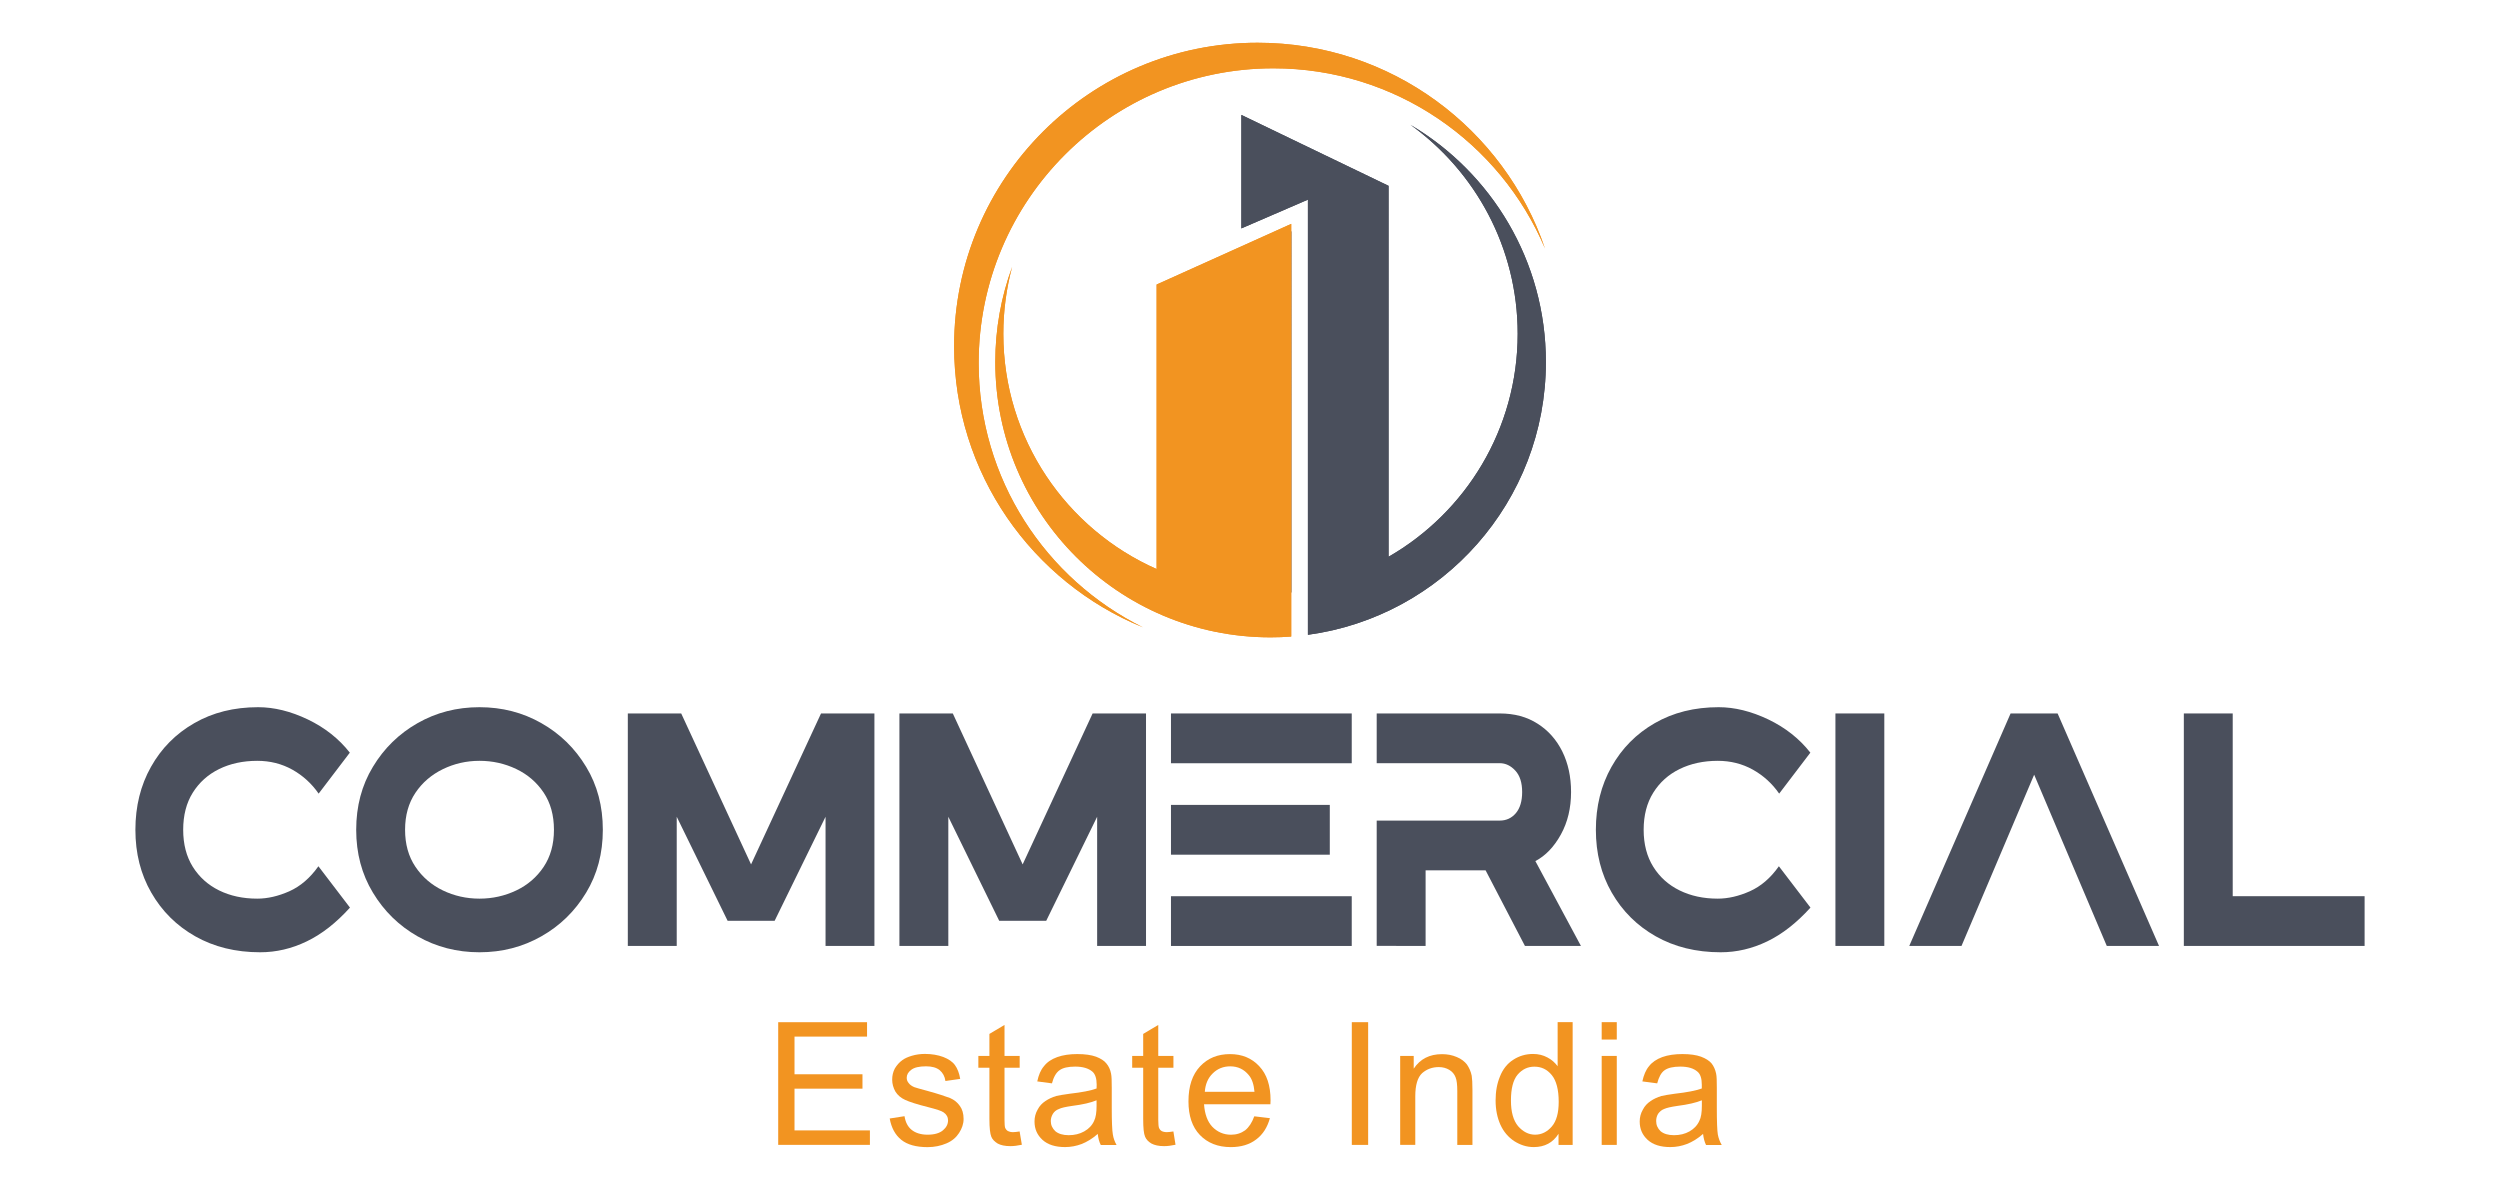 <?xml version="1.0" encoding="utf-8"?>
<!-- Generator: Adobe Illustrator 16.0.0, SVG Export Plug-In . SVG Version: 6.00 Build 0)  -->
<!DOCTYPE svg PUBLIC "-//W3C//DTD SVG 1.1//EN" "http://www.w3.org/Graphics/SVG/1.1/DTD/svg11.dtd">
<svg version="1.1" id="Layer_1" xmlns="http://www.w3.org/2000/svg" xmlns:xlink="http://www.w3.org/1999/xlink" x="0px" y="0px"
	 width="84.75px" height="40.334px" viewBox="0 0 84.75 40.334" enable-background="new 0 0 84.75 40.334" xml:space="preserve">
<path display="none" fill="#454D5C" d="M16.995,35.412c-0.63-0.362-1.267-0.731-1.897-1.103c-0.261-0.148-0.492-0.293-0.694-0.438
	l-4.715-2.771c-0.022,3.188,0.289,3.896,2.822,5.375c3.079,1.803,6.184,3.529,9.268,5.353c0.209,0.123,0.407,0.235,0.593,0.342
	c2.592,1.459,3.324,1.263,6.43-0.603c1.775-1.064,3.619-2.082,5.431-3.105c1.314-0.738,2.617-1.486,3.875-2.268
	c2.084-1.287,2.368-2.104,2.346-5.024c0-0.015,0-0.024,0-0.041l-5.403,3.188c-0.073,0.05-0.155,0.092-0.23,0.136
	c-0.464,0.282-0.94,0.563-1.421,0.839l-2.138,1.262c0.011-0.021,0.027-0.048,0.037-0.076c-1.095,0.621-2.195,1.235-3.265,1.877
	c-2.64,1.588-3.115,1.658-5.573,0.209C20.64,37.491,18.818,36.455,16.995,35.412L16.995,35.412z M38.106,29.87
	c1.983-1.232,2.335-2.026,2.346-4.628c0-0.134,0-0.267,0-0.401c0-0.016,0-0.031,0.006-0.048l-3.175,1.871l-1.86,1.103
	c-0.198,0.121-0.401,0.239-0.598,0.361c-0.631,0.379-1.278,0.754-1.925,1.123l-1.25,0.734c0-0.01,0-0.021,0-0.03
	c-1.213,0.679-2.431,1.364-3.619,2.076c-2.64,1.579-3.115,1.649-5.573,0.2c-4.245-2.502-8.482-5.004-12.727-7.504
	c0.006,0.588,0.006,1.176,0.006,1.766c0.16,1.8,0.773,2.49,2.773,3.658c0.117,0.063,0.229,0.135,0.347,0.207
	c2.965,1.724,5.953,3.393,8.92,5.145c3.095,1.816,3.692,1.73,7.022-0.261c0.935-0.563,1.892-1.11,2.849-1.652
	c1.059-0.6,2.117-1.188,3.165-1.782c0.834-0.473,1.662-0.951,2.475-1.438C37.561,30.201,37.833,30.037,38.106,29.87L38.106,29.87z
	 M37.283,15.253c-3.132-1.801-6.264-3.635-9.39-5.42c-2.748-1.564-3.426-1.346-6.751,0.659c-2.569,1.544-5.108,2.992-7.722,4.451
	l-0.033,0.016l-0.123,0.069c-0.128,0.074-0.257,0.145-0.38,0.215v0.005l-0.026,0.015v-0.005c-0.149,0.084-0.292,0.17-0.433,0.251
	H12.42l-0.005,0.005l0,0c-1.133,0.667-1.807,1.182-2.202,1.859c-0.567,0.968-0.609,2.688-0.257,3.765
	c0.262,0.801,0.764,1.346,1.705,1.971c0.251,0.164,0.535,0.348,0.85,0.523c0.117,0.069,0.229,0.139,0.347,0.202l0,0l0.026,0.019
	c2.957,1.729,5.938,3.392,8.895,5.133c3.095,1.816,3.692,1.732,7.022-0.262c0.935-0.561,1.897-1.111,2.859-1.658
	c1.053-0.596,2.116-1.184,3.165-1.777c0-0.389,0-0.771-0.006-1.146c-0.004-1.023-0.064-1.771-0.255-2.367
	c-0.342-1.063-1.118-1.673-2.753-2.625L25.899,15.7c-0.47-0.273-0.443-0.257-1.176,0.203l-0.667,0.422
	c-0.744,0.471-0.669,1.588,0.01,1.993c1.732,1.005,3.463,2.016,5.195,3.009c1.363,0.787,1.966,1.283,2.223,2.203
	c-1.16,0.652-2.324,1.304-3.453,1.984c-2.64,1.582-3.115,1.646-5.573,0.196c-2.448-1.438-4.918-2.813-7.361-4.249
	c-0.561-0.322-0.989-0.605-1.309-0.898c-0.68-0.621-0.893-1.026-0.284-1.754c0.418-0.501,1.1-0.923,2.191-1.538
	c2.117-1.181,4.173-2.352,6.254-3.603c0.063-0.037,0.127-0.075,0.192-0.112c2.475-1.486,3.041-1.619,5.173-0.406
	c2.523,1.438,5.057,2.924,7.579,4.377c2.993,1.721,2.454,3.202,2.603,6.194c0.277-0.166,0.336-0.209,0.609-0.375
	c1.758-1.092,2.234-1.84,2.33-3.813c-0.106-2.191-0.684-2.87-2.993-4.196c-0.053-0.032-0.106-0.063-0.154-0.09L37.283,15.253z"/>
<g>
	<g>
		<path fill="#F29421" d="M26.381,38.812v-4.16h3.012v0.488h-2.459v1.277h2.304v0.488h-2.304v1.416h2.556v0.49H26.381L26.381,38.812
			z"/>
		<path fill="#F29421" d="M30.161,37.917l0.502-0.078c0.032,0.201,0.11,0.357,0.239,0.461c0.131,0.107,0.314,0.166,0.544,0.166
			c0.233,0,0.409-0.053,0.522-0.15c0.111-0.094,0.171-0.203,0.171-0.338c0-0.107-0.053-0.203-0.153-0.27
			c-0.069-0.049-0.244-0.105-0.522-0.176c-0.374-0.094-0.634-0.178-0.776-0.244c-0.147-0.066-0.259-0.162-0.335-0.285
			c-0.07-0.127-0.108-0.26-0.108-0.404c0-0.135,0.029-0.262,0.091-0.379c0.064-0.107,0.149-0.207,0.251-0.279
			c0.083-0.063,0.188-0.109,0.323-0.15c0.139-0.041,0.288-0.063,0.443-0.063c0.236,0,0.445,0.037,0.625,0.104
			c0.179,0.07,0.312,0.16,0.395,0.275c0.084,0.115,0.146,0.271,0.178,0.467l-0.501,0.072c-0.02-0.154-0.087-0.275-0.194-0.367
			c-0.111-0.09-0.267-0.131-0.465-0.131c-0.232,0-0.403,0.041-0.5,0.119c-0.104,0.078-0.153,0.166-0.153,0.27
			c0,0.068,0.021,0.123,0.064,0.176c0.041,0.057,0.107,0.105,0.192,0.141c0.054,0.021,0.203,0.061,0.453,0.129
			c0.363,0.1,0.613,0.184,0.76,0.24c0.141,0.061,0.251,0.15,0.334,0.27c0.081,0.111,0.125,0.258,0.125,0.441
			c0,0.166-0.056,0.324-0.154,0.475c-0.099,0.152-0.236,0.271-0.428,0.352c-0.189,0.08-0.401,0.127-0.637,0.127
			c-0.392,0-0.691-0.084-0.895-0.25C30.35,38.476,30.217,38.233,30.161,37.917z"/>
		<path fill="#F29421" d="M34.565,38.356l0.076,0.451c-0.145,0.031-0.275,0.047-0.386,0.047c-0.188,0-0.33-0.031-0.434-0.088
			c-0.101-0.063-0.177-0.135-0.216-0.232c-0.041-0.1-0.064-0.297-0.064-0.602v-1.736h-0.375v-0.4h0.375V35.05l0.512-0.305v1.051
			h0.514v0.4h-0.514v1.768c0,0.141,0.008,0.232,0.023,0.275c0.018,0.039,0.049,0.078,0.093,0.104
			c0.039,0.02,0.097,0.037,0.171,0.037C34.4,38.378,34.476,38.372,34.565,38.356z"/>
		<path fill="#F29421" d="M37.214,38.44c-0.189,0.166-0.373,0.273-0.547,0.342c-0.177,0.066-0.362,0.104-0.561,0.104
			c-0.332,0-0.585-0.082-0.765-0.244c-0.18-0.166-0.271-0.367-0.271-0.623c0-0.148,0.035-0.279,0.105-0.402
			c0.063-0.125,0.155-0.219,0.264-0.291c0.108-0.074,0.228-0.129,0.369-0.172c0.098-0.02,0.25-0.051,0.453-0.076
			c0.412-0.047,0.716-0.105,0.913-0.178c0.003-0.066,0.003-0.107,0.003-0.131c0-0.207-0.049-0.357-0.143-0.439
			c-0.135-0.115-0.329-0.172-0.585-0.172c-0.241,0-0.42,0.041-0.53,0.123c-0.117,0.08-0.203,0.234-0.258,0.445l-0.498-0.066
			c0.044-0.213,0.117-0.389,0.227-0.516c0.104-0.135,0.251-0.236,0.451-0.309c0.198-0.07,0.421-0.102,0.679-0.102
			c0.264,0,0.472,0.031,0.633,0.088c0.158,0.061,0.279,0.135,0.353,0.23c0.077,0.09,0.134,0.209,0.159,0.348
			c0.019,0.088,0.023,0.244,0.023,0.471v0.682c0,0.471,0.013,0.775,0.037,0.906c0.02,0.125,0.061,0.244,0.126,0.357h-0.535
			C37.261,38.708,37.23,38.585,37.214,38.44z M37.173,37.3c-0.186,0.078-0.464,0.145-0.834,0.191
			c-0.21,0.031-0.364,0.063-0.443,0.105c-0.093,0.033-0.16,0.092-0.204,0.164c-0.046,0.08-0.07,0.156-0.07,0.244
			c0,0.135,0.053,0.248,0.154,0.344c0.103,0.086,0.253,0.135,0.453,0.135c0.198,0,0.372-0.043,0.523-0.127
			c0.154-0.086,0.271-0.205,0.338-0.357c0.057-0.113,0.084-0.285,0.084-0.508L37.173,37.3L37.173,37.3z"/>
		<path fill="#F29421" d="M39.778,38.356l0.072,0.451c-0.145,0.031-0.274,0.047-0.386,0.047c-0.183,0-0.322-0.031-0.43-0.088
			c-0.105-0.063-0.175-0.135-0.216-0.232c-0.044-0.1-0.064-0.297-0.064-0.602v-1.736h-0.373v-0.4h0.373V35.05l0.511-0.305v1.051
			h0.514v0.4h-0.514v1.768c0,0.141,0.011,0.232,0.026,0.275c0.018,0.039,0.044,0.078,0.09,0.104c0.037,0.02,0.098,0.037,0.174,0.037
			C39.613,38.378,39.686,38.372,39.778,38.356z"/>
		<path fill="#F29421" d="M42.52,37.843l0.53,0.063c-0.085,0.305-0.234,0.549-0.465,0.721c-0.223,0.172-0.511,0.26-0.86,0.26
			c-0.442,0-0.789-0.141-1.05-0.412c-0.259-0.27-0.386-0.652-0.386-1.139c0-0.514,0.13-0.906,0.395-1.188
			c0.262-0.277,0.595-0.414,1.014-0.414c0.404,0,0.734,0.135,0.99,0.41c0.258,0.273,0.384,0.656,0.384,1.156
			c0,0.031,0,0.078-0.005,0.135h-2.25c0.023,0.332,0.117,0.59,0.28,0.762c0.171,0.176,0.383,0.27,0.635,0.27
			c0.186,0,0.344-0.053,0.479-0.15C42.34,38.212,42.442,38.058,42.52,37.843z M40.843,37.013h1.684
			c-0.021-0.246-0.084-0.438-0.191-0.563c-0.164-0.203-0.376-0.301-0.631-0.301c-0.236,0-0.436,0.082-0.594,0.24
			C40.95,36.544,40.861,36.755,40.843,37.013z"/>
		<path fill="#F29421" d="M45.826,38.812v-4.16h0.554v4.16H45.826z"/>
		<path fill="#F29421" d="M47.466,38.812v-3.016h0.459v0.432c0.22-0.332,0.539-0.492,0.959-0.492c0.185,0,0.347,0.031,0.502,0.098
			c0.154,0.063,0.265,0.152,0.344,0.254c0.07,0.104,0.13,0.227,0.161,0.379c0.015,0.092,0.025,0.258,0.025,0.496v1.85h-0.514v-1.828
			c0-0.213-0.018-0.367-0.058-0.465c-0.041-0.109-0.114-0.193-0.213-0.252c-0.103-0.061-0.22-0.094-0.356-0.094
			c-0.219,0-0.405,0.068-0.564,0.205c-0.155,0.145-0.233,0.404-0.233,0.787v1.646H47.466L47.466,38.812z"/>
		<path fill="#F29421" d="M52.834,38.812v-0.377c-0.187,0.301-0.472,0.451-0.84,0.451c-0.243,0-0.461-0.074-0.663-0.203
			c-0.203-0.135-0.358-0.316-0.467-0.555c-0.107-0.238-0.163-0.514-0.163-0.82c0-0.305,0.047-0.574,0.149-0.818
			c0.096-0.244,0.248-0.436,0.449-0.564c0.201-0.131,0.426-0.197,0.673-0.197c0.181,0,0.343,0.041,0.487,0.119
			c0.141,0.072,0.256,0.178,0.345,0.297v-1.494h0.509v4.162H52.834L52.834,38.812z M51.221,37.31c0,0.391,0.083,0.676,0.242,0.867
			c0.163,0.186,0.355,0.289,0.577,0.289c0.221,0,0.413-0.098,0.568-0.279c0.154-0.18,0.232-0.455,0.232-0.834
			c0-0.41-0.078-0.717-0.235-0.908c-0.16-0.195-0.354-0.285-0.589-0.285c-0.226,0-0.413,0.09-0.569,0.271
			C51.292,36.616,51.221,36.911,51.221,37.31z"/>
		<path fill="#F29421" d="M54.297,35.241v-0.59h0.512v0.59H54.297z M54.297,38.812v-3.016h0.512v3.016H54.297z"/>
		<path fill="#F29421" d="M57.734,38.44c-0.188,0.166-0.372,0.273-0.549,0.342c-0.174,0.066-0.361,0.104-0.562,0.104
			c-0.335,0-0.586-0.082-0.767-0.244c-0.18-0.166-0.27-0.367-0.27-0.623c0-0.148,0.036-0.279,0.107-0.402
			c0.063-0.125,0.154-0.219,0.264-0.291c0.104-0.074,0.229-0.129,0.365-0.172c0.099-0.02,0.248-0.051,0.454-0.076
			c0.413-0.047,0.714-0.105,0.915-0.178c0-0.066,0-0.107,0-0.131c0-0.207-0.047-0.357-0.146-0.439
			c-0.132-0.115-0.323-0.172-0.583-0.172c-0.239,0-0.418,0.041-0.532,0.123c-0.116,0.08-0.196,0.234-0.251,0.445l-0.503-0.066
			c0.046-0.213,0.118-0.389,0.226-0.516c0.104-0.135,0.254-0.236,0.449-0.309c0.196-0.07,0.427-0.102,0.683-0.102
			c0.263,0,0.471,0.031,0.629,0.088c0.162,0.061,0.279,0.135,0.36,0.23c0.071,0.09,0.126,0.209,0.154,0.348
			c0.019,0.088,0.023,0.244,0.023,0.471v0.682c0,0.471,0.012,0.775,0.034,0.906c0.023,0.125,0.067,0.244,0.132,0.357h-0.532
			C57.782,38.708,57.751,38.585,57.734,38.44z M57.693,37.3c-0.187,0.078-0.469,0.145-0.834,0.191
			c-0.21,0.031-0.357,0.063-0.449,0.105c-0.088,0.033-0.149,0.092-0.202,0.164c-0.046,0.08-0.064,0.156-0.064,0.244
			c0,0.135,0.05,0.248,0.15,0.344c0.102,0.086,0.253,0.135,0.453,0.135c0.203,0,0.373-0.043,0.524-0.127
			c0.152-0.086,0.267-0.205,0.336-0.357c0.059-0.113,0.086-0.285,0.086-0.508V37.3L57.693,37.3L57.693,37.3z"/>
	</g>
	<g>
		<path fill="#4A4F5C" d="M8.818,32.282c-0.832,0-1.564-0.182-2.199-0.541c-0.634-0.359-1.131-0.854-1.49-1.48
			c-0.36-0.625-0.539-1.334-0.539-2.131c0-0.795,0.176-1.508,0.528-2.133c0.352-0.629,0.841-1.123,1.468-1.482
			c0.626-0.361,1.347-0.541,2.165-0.541c0.544,0,1.106,0.139,1.685,0.416c0.58,0.279,1.054,0.654,1.423,1.125l-1.057,1.389
			c-0.237-0.342-0.535-0.613-0.892-0.813c-0.358-0.199-0.755-0.299-1.188-0.299c-0.485,0-0.917,0.094-1.295,0.279
			c-0.377,0.186-0.674,0.453-0.892,0.801c-0.217,0.346-0.325,0.768-0.325,1.258c0,0.488,0.108,0.906,0.325,1.254
			c0.218,0.348,0.515,0.615,0.892,0.801c0.378,0.186,0.81,0.279,1.295,0.279c0.35,0,0.711-0.084,1.087-0.25
			c0.374-0.168,0.703-0.449,0.985-0.848l1.07,1.402c-0.471,0.521-0.959,0.902-1.468,1.146C9.889,32.159,9.363,32.282,8.818,32.282z"
			/>
		<path fill="#4A4F5C" d="M16.253,32.282c-0.767,0-1.466-0.182-2.098-0.541c-0.631-0.359-1.136-0.854-1.513-1.48
			c-0.378-0.625-0.567-1.334-0.567-2.131c0-0.799,0.189-1.512,0.567-2.135c0.377-0.627,0.882-1.121,1.513-1.48
			c0.632-0.361,1.331-0.541,2.098-0.541s1.467,0.18,2.1,0.541c0.634,0.359,1.139,0.854,1.517,1.48
			c0.378,0.623,0.566,1.336,0.566,2.135c0,0.797-0.188,1.506-0.566,2.131c-0.378,0.627-0.883,1.121-1.517,1.48
			C17.72,32.101,17.02,32.282,16.253,32.282z M16.253,30.464c0.446,0,0.86-0.094,1.246-0.277s0.695-0.449,0.929-0.797
			c0.234-0.35,0.351-0.768,0.351-1.26c0-0.494-0.117-0.916-0.351-1.264s-0.543-0.613-0.929-0.797s-0.799-0.277-1.246-0.277
			c-0.442,0-0.856,0.096-1.241,0.283c-0.385,0.188-0.695,0.453-0.929,0.801c-0.234,0.348-0.351,0.766-0.351,1.254
			s0.116,0.906,0.351,1.254c0.234,0.348,0.543,0.615,0.929,0.801C15.397,30.37,15.811,30.464,16.253,30.464z"/>
		<path fill="#4A4F5C" d="M29.643,32.067h-1.657v-4.379l-1.726,3.527h-1.594l-1.725-3.527v4.379h-1.658v-7.881h1.81l2.368,5.117
			l2.372-5.117h1.81V32.067z"/>
		<path fill="#4A4F5C" d="M38.85,32.067h-1.657v-4.379l-1.726,3.527h-1.594l-1.725-3.527v4.379h-1.658v-7.881h1.81l2.368,5.117
			l2.372-5.117h1.81V32.067z"/>
		<path fill="#4A4F5C" d="M39.696,25.874v-1.688h6.128v1.688H39.696z M39.696,27.286h5.384v1.688h-5.384V27.286z M39.696,30.382
			h6.128v1.686h-6.128V30.382z"/>
		<path fill="#4A4F5C" d="M46.67,25.874v-1.688h4.169c0.494,0,0.922,0.113,1.284,0.346c0.362,0.229,0.642,0.545,0.84,0.945
			c0.197,0.4,0.296,0.857,0.296,1.373c0,0.543-0.115,1.023-0.345,1.439c-0.23,0.418-0.518,0.719-0.865,0.902l1.544,2.875h-1.898
			l-1.333-2.561h-2.034v2.561H46.67v-4.248h4.169c0.224,0,0.405-0.084,0.549-0.252c0.142-0.17,0.213-0.408,0.213-0.717
			c0-0.316-0.077-0.557-0.23-0.723c-0.154-0.168-0.331-0.254-0.531-0.254H46.67z"/>
		<path fill="#4A4F5C" d="M58.329,32.282c-0.831,0-1.565-0.182-2.199-0.541s-1.131-0.854-1.491-1.48
			C54.28,29.636,54.1,28.927,54.1,28.13c0-0.795,0.177-1.508,0.529-2.133c0.353-0.629,0.841-1.123,1.467-1.482
			c0.626-0.361,1.349-0.541,2.166-0.541c0.544,0,1.105,0.139,1.686,0.416c0.58,0.279,1.054,0.654,1.423,1.125l-1.057,1.389
			c-0.237-0.342-0.535-0.613-0.893-0.813c-0.358-0.199-0.755-0.299-1.189-0.299c-0.484,0-0.916,0.094-1.294,0.279
			s-0.675,0.453-0.892,0.801c-0.217,0.346-0.326,0.768-0.326,1.258c0,0.488,0.109,0.906,0.326,1.254s0.514,0.615,0.892,0.801
			s0.81,0.279,1.294,0.279c0.35,0,0.712-0.084,1.087-0.25c0.376-0.168,0.704-0.449,0.985-0.848l1.071,1.402
			c-0.472,0.521-0.961,0.902-1.468,1.146C59.398,32.159,58.874,32.282,58.329,32.282z"/>
		<path fill="#4A4F5C" d="M63.878,32.067h-1.657v-7.881h1.657V32.067z"/>
		<path fill="#4A4F5C" d="M66.495,32.067h-1.771l3.435-7.881h1.594l3.438,7.881h-1.771l-2.462-5.805L66.495,32.067z"/>
		<path fill="#4A4F5C" d="M80.16,32.067h-6.128v-7.881h1.657v6.195h4.471V32.067z"/>
	</g>
	<g>
		<g>
			<defs>
				<path id="SVGID_1_" d="M42.633,1.449c4.523,0,8.365,2.919,9.743,6.977c-1.514-3.59-5.066-6.11-9.208-6.11
					c-5.519,0-9.991,4.473-9.991,9.991c0,3.931,2.271,7.329,5.57,8.96c-3.756-1.533-6.403-5.221-6.403-9.529
					C32.344,6.056,36.95,1.449,42.633,1.449"/>
			</defs>
			<use xlink:href="#SVGID_1_"  overflow="visible" fill-rule="evenodd" clip-rule="evenodd" fill="#F29421"/>
			<clipPath id="SVGID_2_">
				<use xlink:href="#SVGID_1_"  overflow="visible"/>
			</clipPath>
			<rect x="32.344" y="1.449" clip-path="url(#SVGID_2_)" fill="#F29421" width="20.032" height="19.818"/>
		</g>
		<g>
			<defs>
				<path id="SVGID_3_" d="M42.082,8.605v11.479h1.692V7.843L42.082,8.605z M47.073,6.3l-4.991-2.404v3.847l2.256-0.975v0.025v0.796
					v12.294v0.2v1.437c4.557-0.619,8.068-4.523,8.068-9.248c0-3.423-1.844-6.417-4.592-8.041c2.201,1.582,3.635,4.166,3.635,7.083
					c0,3.234-1.761,6.056-4.376,7.56V6.3z"/>
			</defs>
			<use xlink:href="#SVGID_3_"  overflow="visible" fill-rule="evenodd" clip-rule="evenodd" fill="#4A4F5C"/>
			<clipPath id="SVGID_4_">
				<use xlink:href="#SVGID_3_"  overflow="visible"/>
			</clipPath>
			<rect x="42.082" y="3.896" clip-path="url(#SVGID_4_)" fill="#4A4F5C" width="10.324" height="17.625"/>
		</g>
		<g>
			<defs>
				<path id="SVGID_5_" d="M43.774,21.579c-0.231,0.018-0.466,0.027-0.701,0.027c-5.155,0-9.333-4.181-9.333-9.334
					c0-1.133,0.202-2.218,0.571-3.222c-0.193,0.722-0.298,1.481-0.298,2.264c0,3.562,2.136,6.623,5.196,7.977V9.646l4.564-2.057
					V19.97V21.579z"/>
			</defs>
			<use xlink:href="#SVGID_5_"  overflow="visible" fill-rule="evenodd" clip-rule="evenodd" fill="#F29421"/>
			<clipPath id="SVGID_6_">
				<use xlink:href="#SVGID_5_"  overflow="visible"/>
			</clipPath>
			<rect x="33.741" y="7.589" clip-path="url(#SVGID_6_)" fill="#F29421" width="10.034" height="14.018"/>
		</g>
	</g>
</g>
</svg>
